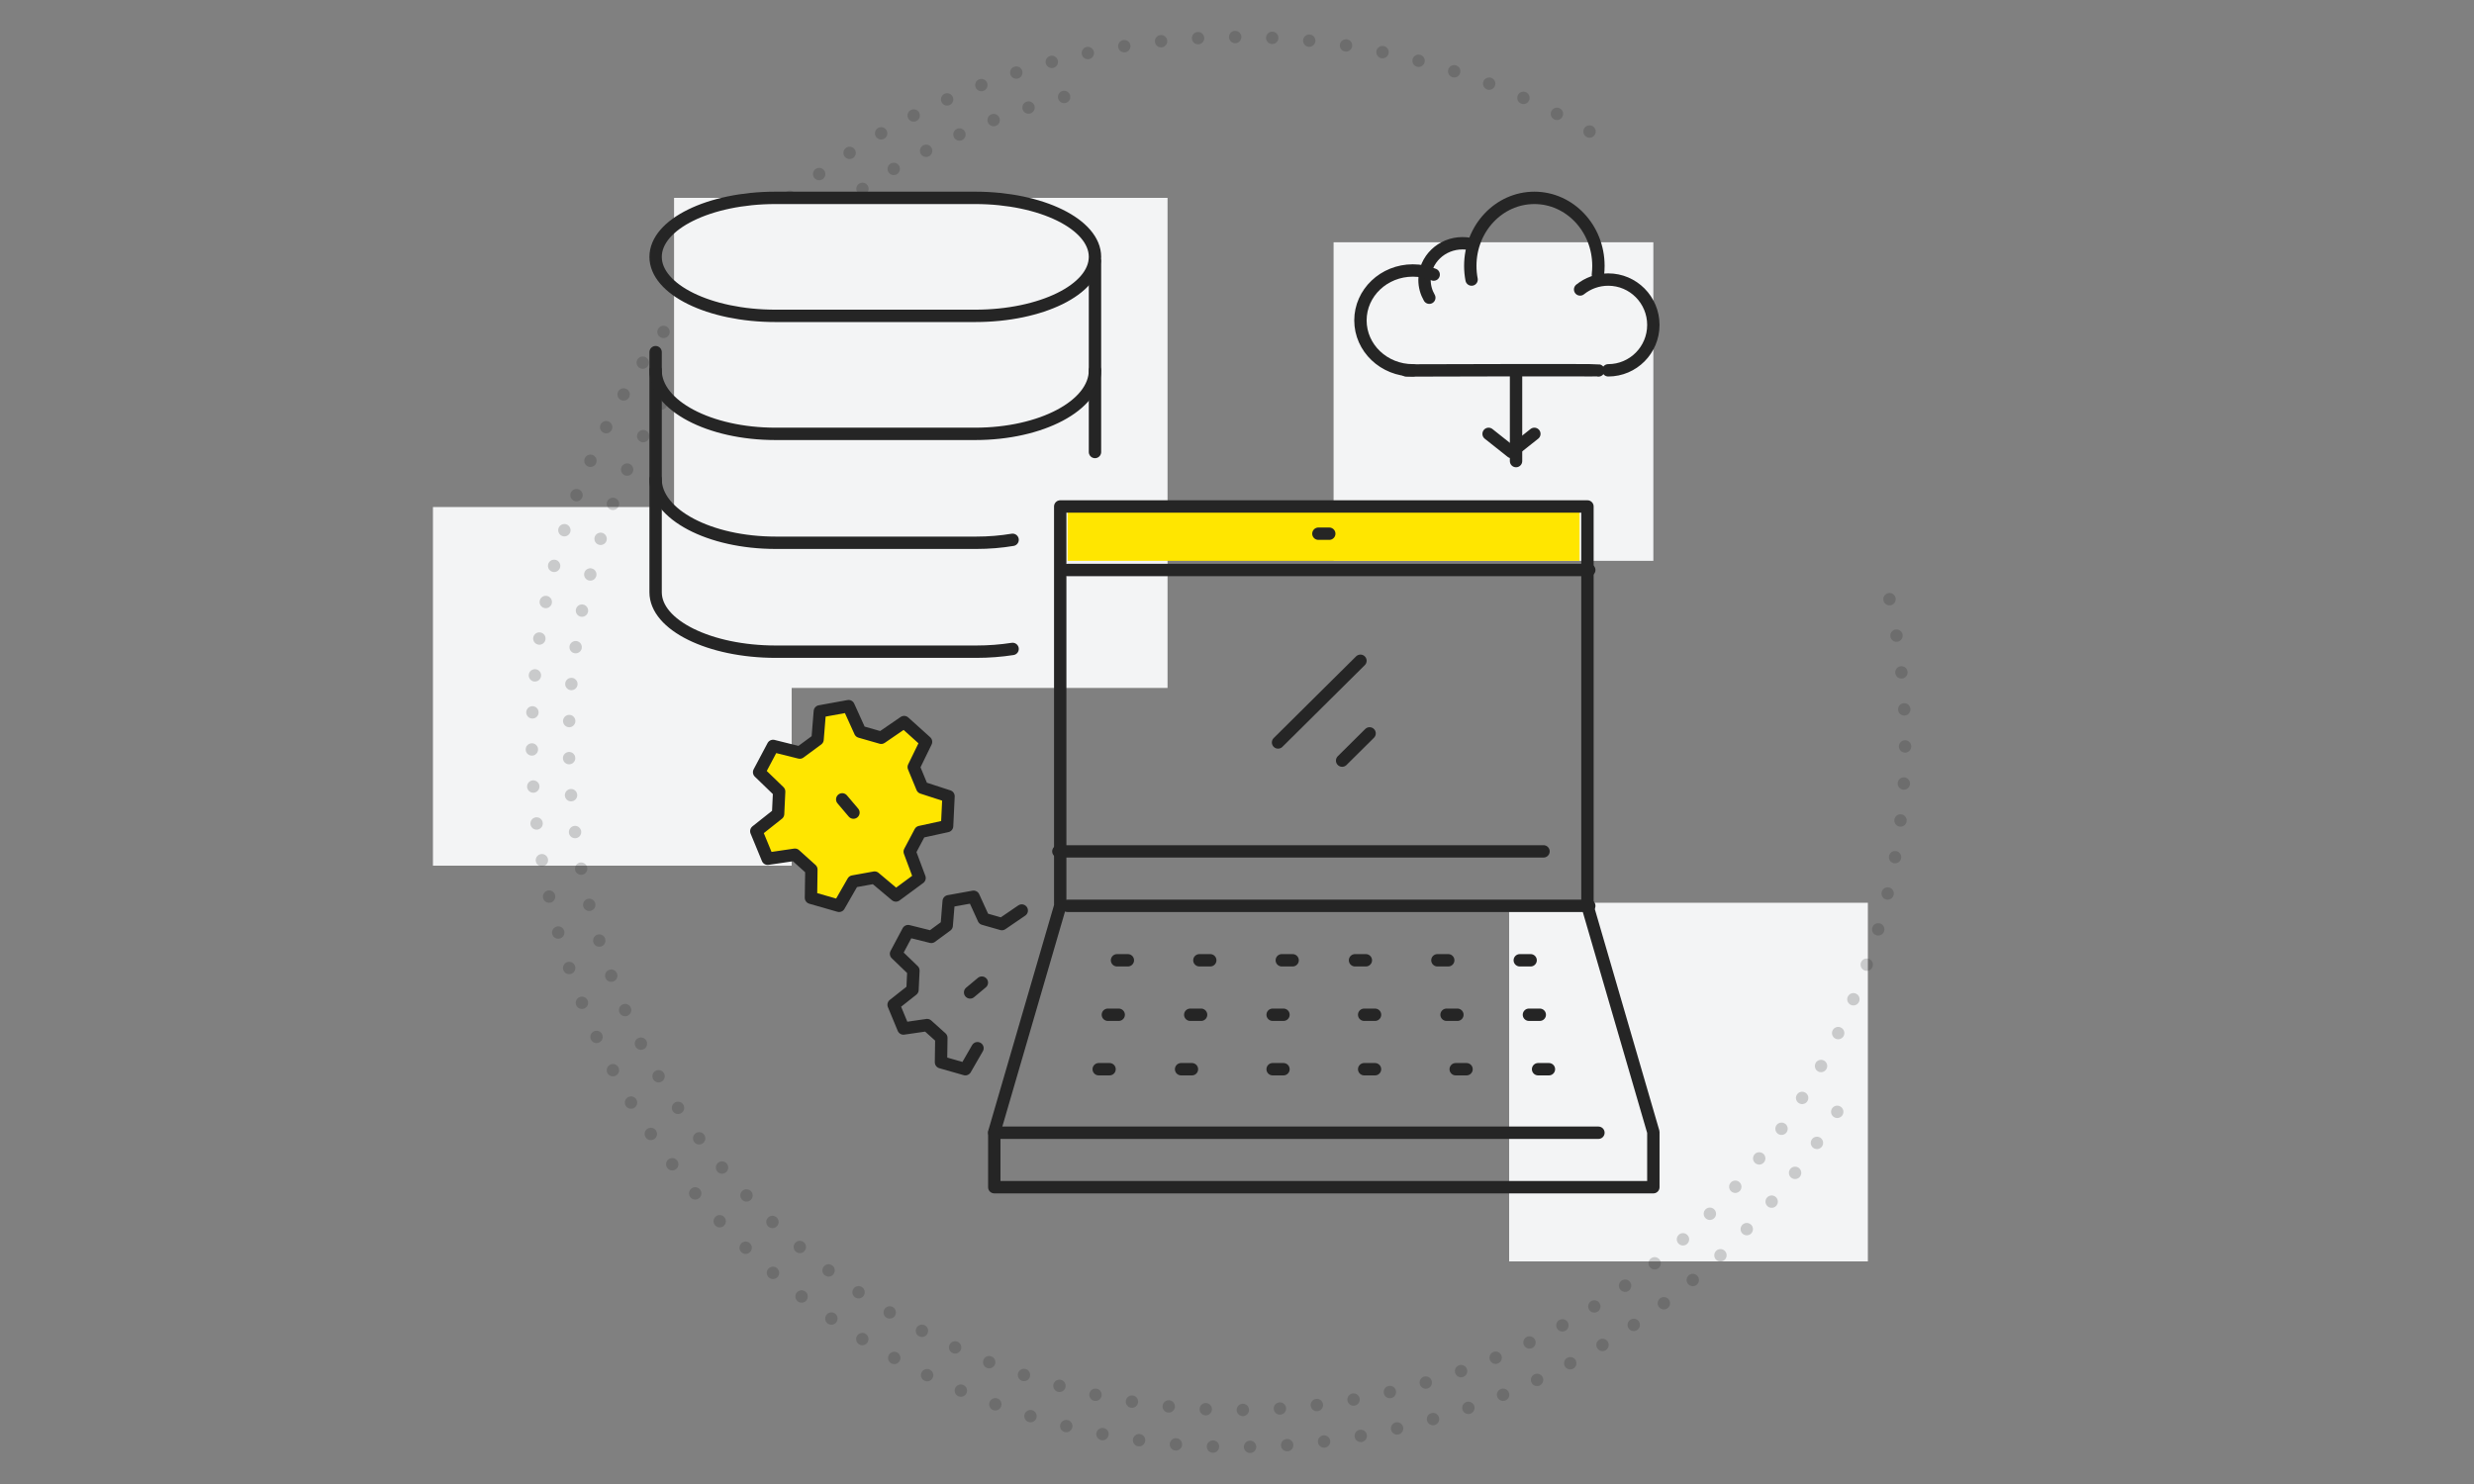 <?xml version="1.0" encoding="UTF-8"?>
<svg width="200px" height="120px" viewBox="0 0 200 120" version="1.1" xmlns="http://www.w3.org/2000/svg" xmlns:xlink="http://www.w3.org/1999/xlink">
    <rect x="0" y="0" width="200" height="120" fill="#808080" stroke="none"/>
    <title>PHP Backend Developer </title>
    <g id="PHP-Backend-Developer-" stroke="none" stroke-width="1" fill="none" fill-rule="evenodd">
        <rect id="Rectangle-Copy-13" fill="#F3F4F5" x="35" y="41" width="29" height="29"></rect>
        <g id="Group-3" transform="translate(22, -18)">
            <rect id="Rectangle-Copy-13" fill="#F3F4F5" x="100" y="91" width="29" height="29"></rect>
            <path d="M78,132 C107.823,132 132,107.823 132,78 C132,48.177 107.823,24 78,24 C48.177,24 24,48.177 24,78" id="Path" stroke="#252525" opacity="0.2" stroke-linecap="round" stroke-dasharray="0,3" transform="translate(78, 78) rotate(-195) translate(-78, -78) "></path>
            <path d="M78,21 C46.52,21 21,46.52 21,78 C21,109.48 46.52,135 78,135 C109.48,135 135,109.48 135,78" id="Path" stroke="#252525" opacity="0.2" stroke-linecap="round" stroke-dasharray="0,3" transform="translate(78, 78) rotate(-330) translate(-78, -78) "></path>
        </g>
        <g id="Group-16" transform="translate(53, 16)">
            <rect id="Rectangle-Copy-4" fill="#F3F4F5" x="54.808" y="3.591" width="25.85" height="25.759"></rect>
            <rect id="Rectangle-Copy-3" fill="#F3F4F5" x="1.491" y="0" width="39.894" height="39.628"></rect>
            <rect id="Rectangle" fill="#FFE600" x="33.307" y="24.892" width="41.386" height="4.458"></rect>
            <g id="Group-91" stroke="#252525" stroke-linecap="round" stroke-linejoin="round">
                <path d="M77.011,13.945 C79.026,13.945 80.658,12.302 80.658,10.276 C80.658,8.249 79.026,6.606 77.011,6.606 C76.151,6.606 75.361,6.906 74.738,7.406" id="Stroke-1"></path>
                <path d="M65.964,6.606 C65.895,6.248 65.859,5.878 65.859,5.498 C65.859,2.462 68.177,0 71.039,0 C73.898,0 76.218,2.462 76.218,5.498 C76.218,5.737 76.205,5.971 76.177,6.202" id="Stroke-3"></path>
                <path d="M65.859,3.732 C65.657,3.691 65.445,3.67 65.229,3.67 C63.533,3.67 62.159,4.996 62.159,6.634 C62.159,7.156 62.299,7.646 62.546,8.073" id="Stroke-5"></path>
                <path d="M62.899,6.203 C62.382,5.989 61.814,5.872 61.216,5.872 C58.875,5.872 56.979,7.679 56.979,9.907 C56.979,12.138 58.875,13.945 61.216,13.945" id="Stroke-7"></path>
                <path d="M60.679,13.956 C60.679,13.956 76.038,13.906 76.218,13.956" id="Stroke-9"></path>
                <line x1="35.519" y1="20.55" x2="35.519" y2="5.138" id="Stroke-11"></line>
                <path d="M0,12.477 L0,31.892 C0,34.546 4.351,36.697 9.72,36.697 L25.918,36.697 C26.944,36.697 27.931,36.618 28.859,36.474" id="Stroke-13"></path>
                <path d="M28.859,27.651 C27.931,27.807 26.942,27.89 25.918,27.89 L9.718,27.89 C4.351,27.89 0,25.59 0,22.752" id="Stroke-15"></path>
                <path d="M25.833,0 C31.182,0 35.519,2.136 35.519,4.77 C35.519,7.404 31.182,9.541 25.833,9.541 L9.688,9.541 C4.337,9.541 0,7.404 0,4.77 C0,2.136 4.337,0 9.688,0 L25.833,0 Z" id="Stroke-17"></path>
                <path d="M0,13.945 C0,16.782 4.337,19.083 9.688,19.083 L25.833,19.083 C31.182,19.083 35.519,16.782 35.519,13.945" id="Stroke-19"></path>
                <polyline id="Stroke-27" points="29.599 57.627 27.994 58.723 26.518 58.301 25.704 56.514 23.693 56.878 23.532 58.844 22.287 59.759 20.412 59.292 19.436 61.125 20.841 62.478 20.767 64.042 19.24 65.248 20.036 67.168 21.948 66.891 23.098 67.925 23.071 69.897 25.04 70.459 26.02 68.76"></polyline>
                <line x1="25.425" y1="64.25" x2="26.374" y2="63.457" id="Stroke-29"></line>
                <polygon id="Stroke-31" fill="#FFE600" points="21.862 43.985 20.091 42.389 18.241 43.658 16.536 43.17 15.599 41.101 13.277 41.523 13.092 43.798 11.656 44.856 9.493 44.318 8.367 46.441 9.987 48.006 9.902 49.815 8.14 51.212 9.058 53.439 11.263 53.115 12.592 54.313 12.559 56.595 14.832 57.248 15.962 55.279 17.703 54.964 19.424 56.411 21.338 54.998 20.542 52.868 21.385 51.275 23.564 50.799 23.679 48.387 21.556 47.696 20.867 46.028"></polygon>
                <line x1="15.993" y1="49.709" x2="15.086" y2="48.639" id="Stroke-33"></line>
                <line x1="71.778" y1="52.844" x2="32.559" y2="52.844" id="Stroke-35"></line>
                <line x1="33.299" y1="30.092" x2="75.478" y2="30.092" id="Stroke-37"></line>
                <line x1="27.379" y1="75.596" x2="76.218" y2="75.596" id="Stroke-39"></line>
                <polygon id="Stroke-41" points="75.331 57.253 80.658 75.542 80.658 80 27.379 80 27.379 75.542 32.709 57.253 32.709 24.954 75.331 24.954"></polygon>
                <line x1="33.299" y1="57.248" x2="75.478" y2="57.248" id="Stroke-43"></line>
                <line x1="35.821" y1="70.459" x2="36.697" y2="70.459" id="Stroke-45"></line>
                <line x1="42.481" y1="70.459" x2="43.357" y2="70.459" id="Stroke-47"></line>
                <line x1="49.881" y1="70.459" x2="50.757" y2="70.459" id="Stroke-49"></line>
                <line x1="57.281" y1="70.459" x2="58.157" y2="70.459" id="Stroke-51"></line>
                <line x1="64.68" y1="70.459" x2="65.557" y2="70.459" id="Stroke-53"></line>
                <line x1="71.34" y1="70.459" x2="72.216" y2="70.459" id="Stroke-55"></line>
                <line x1="36.561" y1="66.055" x2="37.437" y2="66.055" id="Stroke-57"></line>
                <line x1="43.221" y1="66.055" x2="44.097" y2="66.055" id="Stroke-59"></line>
                <line x1="49.881" y1="66.055" x2="50.757" y2="66.055" id="Stroke-61"></line>
                <line x1="57.28" y1="66.055" x2="58.158" y2="66.055" id="Stroke-63"></line>
                <line x1="63.941" y1="66.055" x2="64.817" y2="66.055" id="Stroke-65"></line>
                <line x1="70.6" y1="66.055" x2="71.477" y2="66.055" id="Stroke-67"></line>
                <line x1="37.301" y1="61.651" x2="38.177" y2="61.651" id="Stroke-69"></line>
                <line x1="43.96" y1="61.651" x2="44.838" y2="61.651" id="Stroke-71"></line>
                <line x1="50.621" y1="61.651" x2="51.497" y2="61.651" id="Stroke-73"></line>
                <line x1="56.541" y1="61.651" x2="57.417" y2="61.651" id="Stroke-75"></line>
                <line x1="63.201" y1="61.651" x2="64.077" y2="61.651" id="Stroke-77"></line>
                <line x1="69.86" y1="61.651" x2="70.737" y2="61.651" id="Stroke-79"></line>
                <line x1="54.458" y1="27.156" x2="53.58" y2="27.156" id="Stroke-81"></line>
                <line x1="55.499" y1="45.505" x2="57.719" y2="43.303" id="Stroke-83"></line>
                <line x1="50.319" y1="44.037" x2="56.979" y2="37.431" id="Stroke-85"></line>
                <line x1="69.558" y1="21.284" x2="69.558" y2="13.945" id="Stroke-87"></line>
                <polyline id="Stroke-89" points="71.038 19.083 69.188 20.55 67.339 19.083"></polyline>
            </g>
        </g>
    </g>
</svg>
